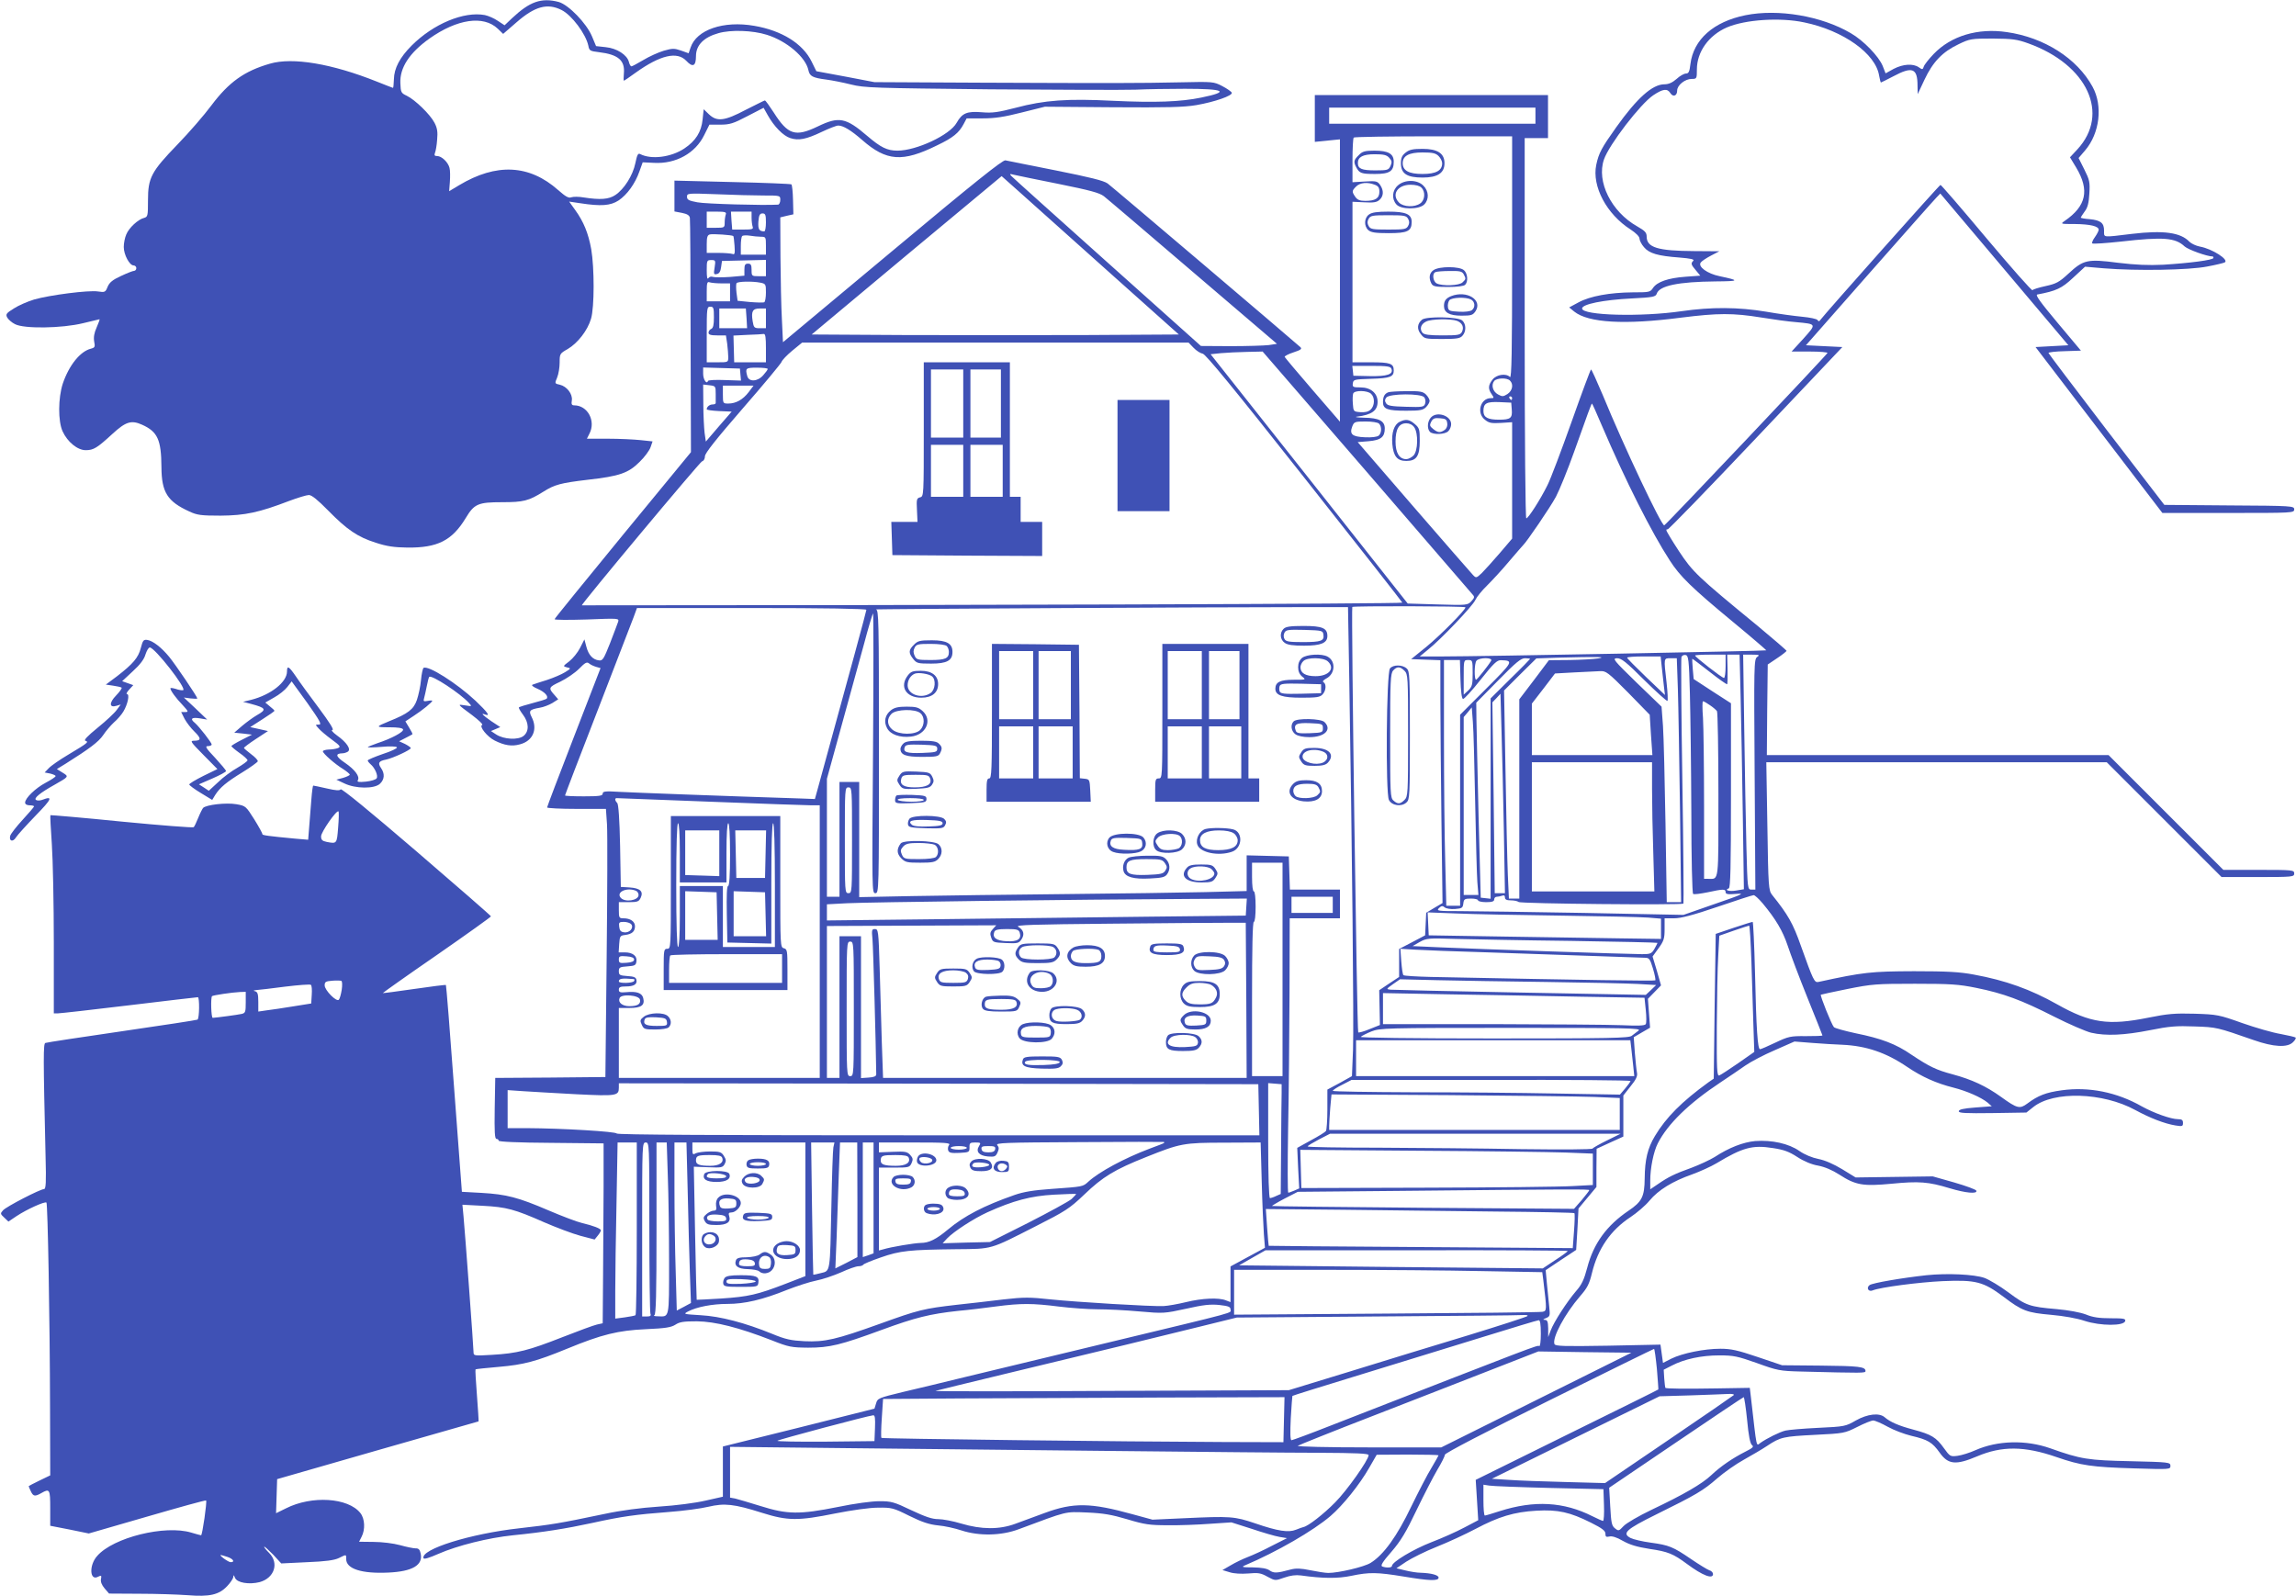 <?xml version="1.0" standalone="no"?>
<!DOCTYPE svg PUBLIC "-//W3C//DTD SVG 20010904//EN"
 "http://www.w3.org/TR/2001/REC-SVG-20010904/DTD/svg10.dtd">
<svg version="1.0" xmlns="http://www.w3.org/2000/svg"
 width="1280pt" height="890pt" viewBox="0 0 1280 890"
 preserveAspectRatio="xMidYMid meet">
<g transform="translate(0,890) scale(0.1,-0.1)"
fill="#3f51b5" stroke="none">
<path d="M2985 8888 c-40 -14 -81 -43 -131 -90 l-41 -39 -38 25 c-20 14 -53
28 -72 32 -117 22 -287 -49 -408 -170 -66 -66 -98 -127 -99 -188 -1 -27 -3
-48 -5 -48 -2 0 -42 16 -90 35 -250 100 -470 137 -596 100 -143 -41 -229 -103
-326 -232 -40 -54 -125 -152 -189 -218 -147 -152 -165 -186 -165 -312 0 -86
-1 -92 -22 -98 -33 -8 -84 -55 -99 -92 -8 -18 -14 -49 -14 -70 0 -43 32 -103
55 -103 8 0 15 -7 15 -15 0 -8 -6 -15 -12 -15 -7 0 -40 -13 -74 -29 -46 -21
-64 -36 -74 -60 -12 -30 -15 -32 -54 -26 -52 8 -269 -20 -356 -45 -36 -11 -87
-33 -113 -50 -42 -26 -46 -32 -37 -50 6 -11 25 -28 43 -37 49 -27 262 -24 380
5 49 12 90 22 92 22 2 0 -5 -20 -16 -45 -14 -31 -18 -55 -14 -79 6 -30 4 -34
-18 -40 -60 -15 -122 -92 -157 -195 -26 -80 -27 -209 -1 -266 27 -59 83 -105
129 -105 44 0 64 13 149 91 74 68 105 78 165 51 87 -39 107 -84 108 -237 1
-140 33 -191 156 -247 43 -20 64 -23 174 -23 137 1 215 18 382 82 48 18 98 33
110 33 16 0 50 -28 107 -86 106 -108 165 -148 266 -180 61 -20 102 -26 175
-27 169 -2 250 39 326 164 48 80 69 89 204 89 118 0 147 7 230 59 62 39 95 48
246 66 178 20 227 37 290 100 28 27 55 64 61 82 l11 32 -66 7 c-37 4 -120 8
-184 8 l-116 0 14 28 c37 71 -10 158 -85 158 -13 0 -17 6 -13 28 5 35 -28 78
-67 87 -29 6 -29 7 -15 40 8 19 14 57 14 84 0 48 1 50 45 75 56 33 111 104
130 169 19 64 19 283 1 388 -16 88 -42 153 -90 219 l-33 46 61 -9 c117 -18
169 -14 214 15 48 32 93 94 117 163 l18 50 63 -3 c122 -7 231 54 280 155 l29
58 60 0 c53 0 73 6 151 47 l91 47 23 -41 c35 -63 87 -116 126 -128 46 -15 88
-7 176 35 40 19 81 35 91 35 28 0 71 -26 134 -81 135 -118 224 -125 418 -29
88 42 121 69 147 118 l17 32 90 0 c68 0 120 8 218 33 l128 32 378 -3 c305 -2
395 0 467 12 103 18 203 53 197 69 -2 6 -26 23 -53 37 -48 25 -52 25 -234 21
-233 -5 -373 -5 -1110 -2 l-595 3 -162 31 -162 30 -26 53 c-49 101 -167 174
-320 200 -172 30 -322 -22 -355 -121 l-11 -32 -42 15 c-38 13 -48 13 -97 -1
-30 -9 -81 -32 -114 -52 -32 -19 -62 -35 -66 -35 -4 0 -11 11 -14 25 -10 39
-67 76 -129 82 l-54 6 -23 55 c-31 73 -130 175 -185 191 -49 13 -90 13 -130
-1z m146 -44 c56 -28 135 -133 149 -199 5 -28 10 -30 60 -36 107 -13 145 -46
138 -119 -2 -22 -2 -40 0 -40 2 0 32 20 66 45 137 98 231 120 282 66 36 -39
54 -30 54 26 0 61 43 105 125 128 69 20 191 16 270 -9 112 -35 217 -125 232
-198 7 -33 23 -42 102 -52 30 -4 91 -16 135 -27 75 -19 129 -20 776 -27 382
-3 747 -4 810 -2 63 3 187 5 275 5 224 0 254 -16 92 -49 -115 -24 -258 -29
-492 -18 -254 13 -382 4 -543 -39 -97 -25 -129 -30 -187 -25 -84 7 -111 -4
-142 -59 -38 -68 -224 -155 -330 -155 -57 0 -93 18 -168 82 -120 103 -158 110
-276 53 -125 -60 -166 -47 -245 77 -24 37 -46 68 -50 68 -3 0 -50 -24 -106
-52 -119 -63 -161 -68 -206 -25 l-29 28 -6 -57 c-7 -70 -39 -120 -102 -162
-74 -49 -184 -63 -246 -31 -12 6 -17 -3 -27 -51 -14 -68 -62 -144 -111 -177
-37 -25 -85 -28 -176 -14 -27 5 -59 5 -70 1 -15 -6 -32 4 -73 40 -161 143
-345 152 -553 27 l-55 -33 4 52 c2 29 2 64 -2 78 -8 32 -44 66 -69 66 -14 0
-17 4 -12 18 4 9 10 42 12 73 4 43 1 65 -15 95 -24 46 -107 127 -154 150 -32
15 -34 19 -36 70 -4 86 50 169 162 249 154 109 301 131 381 55 l30 -29 75 65
c102 89 172 108 251 68z"/>
<path d="M9730 8815 c-177 -36 -289 -135 -306 -272 -5 -43 -10 -53 -25 -53
-10 0 -34 -13 -52 -30 -24 -21 -45 -30 -68 -30 -67 0 -153 -77 -269 -240 -81
-114 -97 -143 -111 -209 -25 -119 57 -275 192 -361 29 -19 49 -39 49 -50 0
-10 11 -32 25 -48 29 -35 77 -49 199 -58 61 -5 84 -10 76 -18 -15 -15 -13 -21
15 -54 l24 -29 -83 -6 c-95 -7 -158 -28 -181 -63 -15 -23 -21 -24 -113 -24
-127 -1 -238 -21 -302 -56 l-52 -28 28 -23 c78 -63 282 -75 596 -34 206 26
290 26 445 1 67 -11 154 -23 195 -26 117 -11 116 -9 42 -92 l-66 -72 102 0
c56 0 100 -4 98 -8 -5 -12 -902 -960 -910 -961 -16 -2 -223 435 -343 727 -33
78 -62 142 -65 142 -3 0 -52 -132 -109 -293 -57 -160 -117 -319 -134 -352 -40
-81 -107 -185 -118 -185 -5 0 -9 430 -9 1060 l0 1060 65 0 65 0 0 120 0 120
-650 0 -650 0 0 -131 0 -130 70 7 70 7 0 -787 0 -787 -152 176 c-84 97 -154
181 -156 185 -2 4 20 16 48 25 43 14 50 20 39 30 -42 38 -1049 894 -1074 912
-22 16 -100 35 -290 73 -143 28 -269 54 -280 56 -15 3 -173 -123 -630 -505
l-610 -509 -6 127 c-4 69 -7 226 -8 348 l-1 221 37 9 36 8 -2 80 c-1 44 -5 83
-9 87 -4 3 -152 9 -329 13 l-323 8 0 -86 0 -86 42 -8 c30 -6 42 -14 44 -28 2
-11 4 -309 4 -663 l2 -643 -379 -461 c-208 -254 -380 -465 -381 -470 -2 -5 78
-5 178 -2 180 7 182 7 176 -13 -4 -11 -24 -65 -45 -119 -35 -88 -41 -99 -62
-96 -34 4 -58 30 -70 76 l-11 41 -24 -47 c-13 -26 -40 -59 -60 -75 -36 -27
-37 -28 -13 -34 23 -5 23 -6 -11 -27 -19 -12 -64 -31 -100 -43 -36 -11 -72
-23 -80 -26 -10 -3 0 -12 28 -24 39 -17 62 -42 49 -55 -3 -3 -38 -14 -77 -24
-39 -10 -74 -21 -77 -24 -3 -2 7 -20 22 -40 34 -45 36 -93 4 -119 -30 -24
-110 -20 -153 8 l-29 19 26 11 26 11 -50 33 c-49 34 -62 48 -34 37 31 -11 13
13 -54 77 -105 98 -264 199 -290 183 -4 -3 -11 -34 -14 -68 -3 -35 -14 -84
-23 -111 -18 -52 -49 -76 -154 -118 -78 -32 -78 -34 2 -34 46 0 73 -4 75 -12
5 -14 -67 -52 -144 -77 -29 -10 -53 -20 -53 -22 0 -2 35 -2 79 2 44 4 81 3 84
-3 3 -5 -32 -22 -79 -37 -46 -16 -84 -32 -84 -36 0 -4 7 -13 16 -21 24 -20 43
-64 34 -78 -4 -8 -32 -16 -60 -19 -41 -4 -51 -2 -45 8 12 20 -15 58 -72 97
-52 35 -56 52 -13 53 8 0 21 4 29 9 20 13 -6 52 -61 91 -23 17 -34 30 -25 30
11 0 -15 41 -76 123 -51 68 -108 146 -127 175 -39 57 -50 64 -50 28 0 -59 -90
-130 -200 -158 l-45 -11 46 -12 c82 -22 87 -31 32 -62 -21 -12 -58 -39 -83
-60 l-44 -38 49 -5 50 -6 -57 -29 c-32 -16 -58 -32 -58 -35 0 -3 20 -20 45
-38 25 -17 45 -36 45 -41 0 -5 -26 -24 -57 -42 -32 -18 -81 -54 -108 -81 l-51
-47 -27 18 -28 18 76 33 c41 18 75 36 75 41 0 5 -28 38 -61 74 -51 54 -58 65
-40 65 11 0 21 4 21 9 0 11 -70 100 -93 120 -29 23 -20 33 26 26 l42 -7 -65
62 -65 61 37 -5 c21 -2 38 -3 38 0 0 9 -121 188 -157 232 -43 52 -90 89 -122
94 -21 3 -25 -3 -36 -45 -14 -54 -43 -88 -132 -157 l-63 -47 41 -6 c22 -3 43
-8 47 -11 3 -4 -11 -23 -31 -44 -40 -41 -38 -70 3 -57 l23 7 -22 -30 c-12 -17
-59 -61 -106 -99 -59 -48 -79 -70 -69 -73 20 -7 16 -11 -96 -78 -47 -28 -95
-61 -108 -75 l-23 -24 31 -6 c16 -4 30 -10 30 -14 0 -5 -25 -21 -55 -37 -57
-30 -115 -86 -115 -111 0 -9 10 -15 25 -15 14 0 25 -3 25 -6 0 -3 -29 -37 -64
-75 -35 -38 -66 -78 -69 -89 -8 -30 15 -37 32 -9 8 13 58 68 110 122 90 92 98
111 38 88 -13 -5 -29 -6 -36 -1 -15 9 23 40 104 85 79 45 80 45 44 67 l-32 20
49 30 c132 83 184 122 209 159 15 23 42 54 60 71 19 16 43 44 53 61 24 40 36
97 20 97 -6 0 -1 11 12 25 l23 25 -31 11 -31 11 59 55 c41 37 64 68 71 94 7
21 17 39 24 39 28 0 208 -231 186 -238 -6 -2 -25 1 -41 7 -17 5 -30 7 -30 3 0
-12 31 -55 69 -94 32 -35 33 -38 13 -38 l-22 0 19 -38 c11 -20 35 -52 55 -71
39 -38 38 -51 -2 -51 -24 0 -20 -6 52 -79 l78 -79 -78 -38 c-44 -22 -79 -43
-79 -48 0 -4 29 -26 64 -47 l64 -39 17 28 c26 41 63 72 153 127 44 27 82 55
84 60 2 6 -15 24 -37 40 -22 17 -40 32 -40 35 0 3 30 26 67 50 l67 44 -49 11
-50 11 67 43 c38 24 68 45 68 48 0 3 -12 14 -26 25 l-25 21 49 28 c28 15 61
42 74 59 l24 31 87 -120 c72 -102 82 -121 65 -121 -21 0 -21 0 -2 -21 10 -12
43 -40 73 -62 48 -35 52 -41 35 -48 -10 -4 -34 -8 -51 -8 -18 -1 -33 -5 -33
-10 0 -12 67 -71 113 -99 20 -13 37 -27 37 -31 0 -4 -17 -12 -37 -18 l-38 -10
45 -21 c62 -30 167 -31 198 -2 26 24 28 57 6 88 -19 28 -13 39 29 47 40 9 137
54 137 64 0 4 -15 14 -32 23 l-33 15 35 18 c19 10 37 19 39 21 2 2 -6 18 -18
37 l-21 35 47 31 c48 31 103 76 103 84 0 2 -12 2 -26 -1 -22 -4 -25 -2 -20 14
3 11 10 41 15 67 5 26 11 50 14 53 13 13 173 -92 221 -145 18 -20 18 -20 -20
-14 -46 7 -47 9 39 -55 37 -28 62 -52 55 -54 -19 -7 28 -66 70 -87 54 -27 95
-34 141 -21 72 19 100 84 65 152 -18 35 -12 42 45 52 20 3 51 15 70 26 l33 21
-19 22 c-37 41 -36 45 30 76 35 17 82 49 105 72 34 35 44 40 56 30 8 -7 26
-15 39 -19 l25 -7 -149 -385 c-82 -211 -149 -388 -149 -392 0 -4 74 -8 164 -8
l164 0 6 -87 c3 -49 2 -385 -2 -748 l-7 -660 -307 -3 -307 -2 -3 -170 c-2
-131 0 -170 10 -170 6 0 12 -4 12 -10 0 -6 109 -11 293 -12 l292 -3 0 -245
c-1 -135 -2 -361 -3 -502 l-2 -256 -32 -7 c-18 -4 -105 -36 -194 -71 -186 -73
-250 -90 -392 -98 -98 -6 -102 -5 -102 14 0 27 -48 675 -56 759 l-6 64 114 -6
c131 -7 177 -19 342 -92 67 -29 157 -63 201 -75 l80 -21 17 21 c10 12 18 26
18 30 0 10 -42 26 -105 41 -27 6 -111 38 -186 70 -170 73 -235 90 -374 98
l-110 6 -43 574 c-23 316 -44 576 -46 579 -2 2 -82 -8 -177 -22 -96 -14 -174
-24 -175 -23 -1 1 134 97 301 212 167 116 303 213 302 216 -1 4 -188 167 -416
363 -254 218 -417 352 -422 345 -5 -8 -26 -7 -77 5 -39 9 -73 16 -76 16 -2 0
-7 -34 -10 -75 -3 -41 -9 -109 -12 -151 l-6 -76 -71 6 c-149 14 -186 19 -184
25 1 3 -19 40 -45 82 -47 74 -48 76 -100 85 -57 10 -170 -3 -186 -21 -4 -5
-17 -30 -27 -55 -10 -25 -21 -48 -25 -52 -3 -4 -183 10 -400 31 -217 22 -397
37 -399 36 -2 -2 2 -75 8 -162 6 -87 11 -335 11 -550 l0 -393 23 0 c12 0 191
20 397 45 206 25 378 45 383 45 10 0 9 -118 -2 -125 -6 -3 -196 -32 -423 -65
-227 -33 -418 -62 -425 -65 -12 -4 -12 -74 1 -632 4 -148 2 -183 -9 -183 -21
0 -209 -97 -228 -118 -16 -18 -16 -20 7 -41 l23 -22 46 31 c56 37 157 83 166
75 7 -8 19 -646 20 -1151 l1 -370 -60 -29 c-33 -16 -60 -30 -60 -31 0 -2 5
-15 12 -29 13 -28 23 -30 58 -10 47 27 50 22 50 -84 l0 -98 108 -21 107 -22
325 94 c179 52 327 93 329 90 6 -6 -21 -194 -28 -194 -3 0 -28 7 -55 15 -146
44 -434 -27 -524 -130 -47 -52 -42 -142 5 -116 18 9 20 7 16 -13 -3 -15 4 -33
20 -52 l25 -29 169 -1 c92 0 213 -4 268 -8 124 -10 176 2 222 51 18 19 33 42
34 51 0 13 3 11 9 -5 11 -28 79 -39 138 -24 82 23 109 106 52 163 -17 17 -29
32 -27 34 2 3 24 -18 50 -44 l45 -49 144 7 c104 4 152 11 177 23 43 21 41 22
41 -6 0 -54 86 -82 234 -75 136 6 196 42 181 107 -4 21 -12 29 -28 28 -12 0
-51 8 -87 18 -36 10 -101 18 -147 18 l-81 1 14 28 c21 40 18 101 -7 132 -68
86 -271 99 -415 26 l-55 -27 3 95 3 95 560 161 c308 88 561 160 563 161 1 1
-3 66 -9 144 -6 78 -10 143 -8 146 2 2 61 8 130 14 139 12 207 30 380 101 194
80 285 102 439 109 111 5 141 10 165 25 24 16 47 19 120 19 102 -1 235 -35
415 -105 98 -39 112 -41 205 -42 121 0 181 15 410 99 188 69 269 89 425 106
58 5 154 17 214 25 138 18 201 18 351 -1 65 -8 162 -15 215 -15 52 0 157 -5
232 -12 135 -12 140 -11 260 15 97 22 136 26 186 21 51 -6 62 -10 62 -25 0
-22 64 -5 -680 -184 -333 -80 -695 -168 -805 -194 -110 -27 -263 -64 -341 -82
-136 -33 -142 -35 -150 -64 l-9 -29 -422 -106 -423 -105 0 -140 0 -140 -98
-22 c-56 -13 -164 -27 -257 -33 -103 -7 -212 -21 -305 -41 -258 -54 -292 -59
-475 -80 -272 -30 -551 -117 -534 -167 3 -7 32 2 82 24 107 47 280 90 417 104
170 17 295 37 443 69 163 36 242 47 427 61 80 6 178 19 219 29 90 21 142 16
300 -34 143 -45 201 -45 409 -3 91 18 190 32 237 32 76 1 85 -1 175 -46 71
-35 111 -48 160 -53 36 -3 94 -16 130 -28 98 -32 222 -30 320 7 274 102 254
98 380 93 92 -4 137 -12 225 -38 96 -29 125 -33 225 -33 63 -1 169 3 235 8
l120 8 113 -36 c62 -21 131 -41 155 -45 l42 -7 -83 -42 c-45 -24 -106 -52
-135 -63 -29 -11 -72 -32 -97 -47 l-45 -26 40 -12 c24 -8 65 -10 104 -7 55 5
70 3 107 -18 43 -23 43 -23 94 -5 34 12 64 16 93 12 121 -17 205 -18 281 -2
100 21 144 20 291 -4 144 -24 195 -26 195 -6 0 14 -40 25 -99 27 -20 0 -58 6
-86 13 l-50 12 55 37 c31 20 107 58 170 83 63 25 160 70 215 99 130 69 216 95
340 102 121 7 187 -8 305 -67 62 -31 80 -45 80 -61 0 -17 4 -20 22 -16 14 4
41 -4 75 -24 39 -22 79 -34 149 -45 103 -15 132 -27 209 -84 86 -64 145 -87
145 -56 0 8 -9 18 -21 21 -11 4 -57 32 -101 62 -101 69 -123 78 -226 92 -45 6
-96 18 -112 26 -49 26 -25 48 143 131 223 110 262 133 340 201 39 34 106 81
150 105 43 24 101 58 128 76 75 50 91 53 268 62 161 8 165 9 235 44 39 20 79
36 89 36 10 0 47 -16 81 -35 34 -19 93 -41 130 -50 94 -22 118 -36 160 -95 47
-66 90 -70 208 -20 139 59 264 58 443 -4 136 -47 197 -56 433 -63 198 -6 202
-6 202 14 0 20 -7 21 -222 26 -237 5 -277 11 -448 72 -136 48 -294 44 -418
-11 -31 -14 -76 -28 -99 -31 -40 -5 -42 -4 -76 43 -43 60 -69 76 -170 103 -83
22 -130 43 -160 69 -30 26 -95 19 -161 -18 -57 -33 -63 -34 -210 -41 -83 -4
-164 -11 -181 -15 -32 -7 -106 -44 -141 -69 -24 -17 -19 -41 -52 248 l-7 59
-180 -3 c-180 -3 -286 -2 -291 3 -1 2 -4 25 -6 52 l-3 49 45 23 c71 37 166 57
265 57 81 0 102 -5 210 -43 113 -41 127 -44 245 -47 351 -9 360 -9 360 3 0 24
-38 28 -250 30 l-215 2 -136 46 c-112 38 -149 46 -208 46 -90 0 -212 -25 -273
-55 l-47 -24 -7 51 -7 51 -293 -6 c-244 -4 -293 -3 -298 9 -14 35 59 170 142
266 41 47 52 68 67 130 33 136 104 239 215 312 36 24 84 65 106 92 50 60 129
108 237 146 44 16 106 44 136 62 146 88 201 103 314 85 61 -9 91 -20 137 -50
37 -24 80 -42 116 -48 37 -7 79 -25 118 -50 91 -59 132 -66 291 -51 153 15
206 11 324 -25 90 -27 155 -33 149 -14 -2 7 -58 27 -123 46 l-120 34 -215 -3
-215 -3 -75 46 c-48 29 -96 50 -132 57 -35 7 -77 24 -107 45 -59 41 -153 62
-246 55 -66 -6 -145 -36 -226 -89 -26 -16 -84 -43 -129 -60 -95 -34 -129 -51
-187 -91 l-43 -29 0 49 c0 69 18 160 42 207 55 108 173 223 348 339 47 31 110
74 140 95 30 21 104 60 165 86 l109 48 101 -8 c55 -4 129 -9 165 -10 133 -6
244 -43 363 -124 83 -56 162 -91 257 -115 75 -19 154 -54 190 -83 l24 -21 -92
-7 c-67 -5 -92 -11 -92 -21 0 -10 36 -12 189 -10 l188 3 39 31 c113 90 387 82
568 -17 83 -45 163 -76 224 -86 38 -6 42 -5 42 14 0 16 -6 21 -28 21 -39 0
-134 34 -201 71 -140 80 -297 111 -447 90 -88 -12 -132 -29 -192 -74 -42 -31
-56 -28 -146 37 -85 61 -163 97 -270 126 -91 24 -130 43 -229 109 -88 61 -169
91 -312 120 -60 13 -115 28 -121 34 -13 14 -78 176 -73 181 2 1 69 16 149 32
135 27 160 29 375 29 199 0 245 -3 343 -23 152 -31 250 -67 433 -160 85 -43
178 -83 207 -90 83 -19 185 -14 327 14 109 22 149 25 250 21 123 -4 125 -5
329 -76 111 -39 188 -43 219 -12 12 11 18 23 15 26 -3 3 -41 12 -84 20 -43 7
-140 35 -214 61 -129 46 -140 48 -265 52 -110 3 -149 0 -258 -22 -223 -45
-323 -30 -508 74 -149 84 -289 134 -464 166 -79 15 -149 19 -335 19 -238 -1
-281 -5 -533 -60 -22 -4 -28 8 -97 201 -44 125 -71 173 -161 285 -19 25 -21
42 -26 382 l-6 357 949 0 949 0 320 -320 320 -320 202 0 c196 0 203 1 203 20
0 19 -7 20 -198 20 l-197 0 -320 320 -320 320 -953 0 -952 0 2 252 3 253 52
35 c29 19 52 38 53 41 0 3 -73 66 -162 140 -339 278 -361 300 -438 416 -38 58
-70 111 -70 116 0 6 3 8 6 5 3 -4 224 224 490 505 l485 512 -102 5 -101 5 352
400 c194 220 362 410 375 423 l22 23 357 -423 357 -423 -92 -5 -91 -5 353
-462 354 -463 367 0 c361 0 368 0 368 20 0 19 -8 20 -362 22 l-362 3 -323 420
c-177 231 -322 423 -323 427 0 4 41 9 91 10 l90 3 -130 155 c-97 116 -126 156
-113 158 106 20 136 34 200 94 l66 61 105 -9 c185 -15 475 -10 576 10 49 9 93
20 98 23 25 15 -71 76 -138 88 -22 4 -49 17 -59 27 -49 52 -145 65 -321 44
-167 -20 -155 -22 -155 18 0 43 -19 58 -80 64 -28 2 -50 6 -50 9 0 2 10 17 22
34 17 22 23 48 26 100 4 64 1 76 -28 134 l-32 64 36 42 c82 96 100 249 42 355
-86 158 -269 275 -478 305 -162 24 -311 -21 -408 -122 -27 -28 -52 -60 -55
-70 -6 -18 -8 -18 -28 -4 -32 22 -88 18 -140 -9 l-45 -25 -16 41 c-22 54 -107
142 -178 183 -163 96 -405 137 -588 100z m329 -40 c217 -45 398 -174 417 -297
4 -21 8 -38 10 -38 2 0 33 16 70 35 105 56 134 45 134 -52 l1 -48 38 81 c47
100 101 155 189 197 64 31 72 32 192 32 110 -1 134 -4 198 -27 330 -119 456
-393 273 -591 l-41 -44 35 -58 c75 -126 56 -214 -65 -297 -24 -17 -23 -17 57
-17 85 -1 133 -12 133 -32 0 -6 -9 -24 -21 -41 -12 -16 -18 -32 -15 -35 4 -4
75 1 159 10 237 27 304 22 356 -27 20 -18 125 -56 157 -56 2 0 4 -4 4 -8 0
-12 -135 -29 -280 -38 -84 -4 -153 -1 -253 11 -170 22 -192 17 -276 -61 -52
-48 -68 -56 -127 -69 -37 -8 -70 -18 -73 -23 -3 -5 -118 125 -256 289 -137
164 -253 298 -257 298 -5 1 -635 -707 -675 -759 -2 -2 -7 0 -11 6 -4 6 -42 14
-85 18 -42 4 -132 16 -200 28 -155 26 -306 27 -472 3 -226 -33 -555 -24 -555
15 0 24 117 48 277 56 117 6 133 9 139 26 14 45 120 67 329 69 133 1 136 5 22
29 -69 14 -124 54 -105 77 6 8 32 25 57 38 l46 24 -140 1 c-203 1 -265 20
-265 81 0 22 -9 32 -53 57 -144 81 -228 250 -185 373 28 82 204 311 275 358
54 36 78 39 95 12 15 -24 38 -16 38 14 0 30 44 65 81 65 28 0 29 1 29 53 0 98
66 190 167 234 102 44 297 57 432 28z m-1499 -520 l0 -45 -575 0 -575 0 0 45
0 45 575 0 575 0 0 -45z m-130 -792 c0 -527 -3 -674 -12 -665 -22 22 -75 14
-97 -14 -25 -32 -26 -52 -5 -82 14 -21 14 -22 -5 -22 -58 0 -81 -83 -33 -120
23 -19 37 -21 90 -18 l62 4 0 -324 0 -325 -69 -81 c-38 -44 -83 -94 -100 -111
-31 -29 -32 -29 -50 -10 -11 11 -159 182 -331 380 l-311 360 61 5 c68 6 90 23
90 71 0 42 -32 59 -115 60 -38 1 -56 4 -40 6 83 10 115 34 115 83 0 48 -39 80
-95 80 -42 0 -46 2 -43 23 3 21 8 22 102 25 105 3 126 11 126 46 0 39 -18 46
-127 46 l-103 0 0 448 0 447 66 -3 c52 -3 70 0 85 14 23 21 24 52 3 83 -15 21
-22 23 -85 19 l-69 -4 0 122 c0 66 3 124 7 127 3 4 204 7 445 7 l438 0 0 -677z
m-2526 411 c173 -35 225 -49 250 -68 17 -13 241 -204 498 -424 l467 -399 -46
-7 c-25 -3 -121 -6 -212 -6 l-166 1 -520 465 c-286 256 -527 472 -535 481 -14
14 -12 15 15 8 17 -4 129 -27 249 -51z m265 -479 l403 -360 -511 -3 c-281 -1
-742 -1 -1024 0 l-512 3 529 442 530 441 91 -81 c50 -45 273 -244 494 -442z
m1495 475 c20 -7 26 -17 26 -39 0 -37 -23 -51 -79 -51 -30 0 -44 6 -55 22 -20
29 -20 34 4 58 22 22 64 26 104 10z m-3407 -60 c93 0 93 0 93 -25 0 -14 -6
-25 -12 -26 -80 -5 -407 4 -450 13 -48 9 -58 14 -58 31 0 20 4 20 167 14 91
-4 208 -7 260 -7z m-211 -106 c-3 -9 -6 -29 -6 -45 0 -28 -1 -29 -50 -29 l-50
0 0 45 0 45 56 0 c47 0 55 -3 50 -16z m144 -18 c0 -19 3 -41 6 -50 5 -14 -3
-16 -54 -16 l-60 0 -4 50 -3 50 58 0 57 0 0 -34z m80 -26 c0 -27 -4 -50 -9
-50 -29 0 -36 12 -33 55 3 36 8 45 23 45 16 0 19 -8 19 -50z m-182 -76 c2 -1
5 -26 7 -54 3 -43 1 -51 -11 -46 -9 3 -45 6 -80 6 l-64 0 0 49 c0 39 4 51 18
54 16 4 123 -3 130 -9z m155 -4 c26 0 27 -2 27 -50 l0 -50 -70 0 -70 0 0 48
c0 27 3 52 8 56 4 4 23 5 42 2 19 -3 47 -6 63 -6z m-259 -171 c-6 -37 -5 -41
12 -37 13 2 21 14 24 38 l5 35 123 3 122 3 0 -46 0 -45 -40 0 c-39 0 -40 1
-40 35 0 28 -4 35 -20 35 -16 0 -20 -7 -20 -34 l0 -33 -79 -7 c-43 -3 -86 -3
-96 0 -10 4 -21 1 -26 -7 -6 -9 -9 6 -9 44 0 54 1 57 25 57 24 0 25 -2 19 -41z
m37 -89 l49 0 0 -50 0 -50 -65 0 -65 0 0 56 c0 47 3 55 16 50 9 -3 38 -6 65
-6z m218 4 c30 -6 31 -9 31 -55 0 -26 -4 -50 -9 -54 -5 -3 -41 -2 -79 1 l-70
7 -6 44 c-3 25 -3 49 0 54 6 10 87 12 133 3z m-259 -193 c0 -43 -4 -60 -15
-65 -8 -3 -15 -12 -15 -21 0 -11 12 -15 49 -15 l48 0 7 -46 c3 -26 6 -60 6
-75 0 -29 -1 -29 -60 -29 l-60 0 0 155 c0 148 1 155 20 155 18 0 20 -7 20 -59z
m182 -6 l3 -55 -77 0 -78 0 0 55 0 55 74 0 74 0 4 -55z m108 0 l0 -55 -34 0
c-31 0 -34 3 -40 39 -9 56 0 71 40 71 l34 0 0 -55z m0 -165 l0 -80 -89 0 -88
0 -2 75 -2 74 78 4 c43 1 84 4 91 5 9 1 12 -20 12 -78z m2384 1 c16 -17 39
-31 51 -33 16 -2 173 -193 566 -691 299 -378 545 -692 547 -697 2 -7 -2563
-15 -4574 -15 -10 0 659 801 670 803 9 2 16 14 16 28 0 17 61 94 211 267 116
133 213 250 216 259 3 10 30 38 60 63 l55 45 1077 0 1077 0 28 -29z m962 -688
c317 -368 584 -676 592 -686 14 -15 13 -19 -6 -40 -20 -21 -25 -22 -187 -17
l-167 5 -549 695 -550 695 58 6 c32 3 97 6 145 7 l87 2 577 -667z m141 571
c12 -31 -23 -43 -121 -41 l-91 2 -3 28 -3 27 106 0 c89 0 107 -3 112 -16z
m-3629 -33 l3 -33 -90 3 c-51 2 -92 0 -94 -5 -7 -22 -27 8 -27 40 l0 35 103
-3 102 -3 3 -34z m152 32 c0 -5 -12 -20 -25 -35 -31 -36 -80 -39 -89 -5 -12
44 -9 47 54 47 33 0 60 -3 60 -7z m4138 -65 c21 -21 14 -56 -14 -75 -24 -15
-29 -15 -53 -2 -29 16 -39 52 -21 75 15 17 71 19 88 2z m-4428 -74 c0 -24 0
-47 0 -51 0 -5 -8 -8 -17 -8 -17 0 -33 -13 -33 -27 0 -4 31 -8 69 -10 l70 -3
-72 -83 -72 -84 -7 49 c-3 26 -7 98 -7 158 l-1 111 35 -4 c34 -4 35 -5 35 -48z
m184 10 c-32 -42 -71 -64 -114 -64 -29 0 -30 1 -30 50 l0 50 86 0 85 0 -27
-36z m3470 -10 c22 -21 20 -67 -3 -88 -13 -12 -32 -16 -58 -14 -37 3 -38 4
-41 47 -2 24 -1 50 2 57 7 19 80 18 100 -2z m786 -24 c0 -5 -2 -10 -4 -10 -3
0 -8 5 -11 10 -3 6 -1 10 4 10 6 0 11 -4 11 -10z m-2 -64 c4 -47 -7 -56 -71
-56 -63 0 -87 13 -87 48 0 44 17 53 90 50 l65 -3 3 -39z m501 -86 c134 -313
279 -600 380 -755 57 -89 123 -153 354 -344 103 -85 185 -156 184 -157 -4 -4
-1596 -34 -1802 -34 l-130 0 45 37 c72 57 251 245 265 278 8 17 37 53 65 80
28 28 84 88 123 135 40 47 75 87 78 90 19 17 152 212 183 270 20 38 66 151
102 252 75 211 96 268 99 268 2 0 26 -54 54 -120z m-1241 8 c16 -16 15 -53 -2
-67 -9 -7 -39 -11 -77 -9 -71 3 -87 17 -70 61 10 25 14 27 74 27 36 0 68 -5
75 -12z m-166 -1423 c16 -948 26 -1931 21 -2068 l-6 -147 -68 -38 -69 -37 0
-110 c0 -60 -4 -115 -8 -121 -4 -6 -41 -29 -84 -52 l-76 -42 5 -113 6 -113
-27 -12 c-15 -6 -30 -12 -34 -12 -4 0 -4 156 -1 347 4 192 7 536 8 766 l1 417
140 0 140 0 0 80 0 80 -140 0 -139 0 -3 93 -3 92 -117 3 -118 3 0 -99 0 -100
-232 -6 c-128 -3 -480 -8 -783 -11 -302 -3 -684 -8 -847 -11 l-298 -6 0 321 0
321 -55 0 -55 0 0 -320 0 -320 -35 0 -35 0 0 329 0 329 81 294 c44 161 101
367 126 458 24 91 47 167 50 170 3 3 3 -347 0 -777 -6 -775 -6 -783 13 -783
20 0 20 10 20 790 0 745 -1 790 -17 792 -19 3 1941 13 2382 13 l250 0 7 -400z
m648 399 c0 -15 -143 -159 -219 -221 l-84 -68 81 -3 82 -3 0 -222 c0 -122 3
-427 6 -677 l6 -455 -46 -27 -45 -27 -3 -63 -3 -63 -72 -38 -73 -38 0 -78 0
-78 -56 -37 -55 -37 2 -97 2 -97 -58 -23 c-31 -13 -60 -21 -63 -18 -7 8 -40
2365 -33 2372 7 6 631 5 631 -2z m-3340 -14 c0 -8 -87 -327 -269 -990 l-18
-65 -79 3 c-438 14 -937 33 -1011 37 -79 5 -93 3 -93 -10 0 -12 -18 -15 -105
-15 -58 0 -105 2 -105 5 0 3 81 215 181 472 99 258 190 492 201 521 l19 52
640 0 c407 0 639 -4 639 -10z m4591 -465 c3 -116 7 -413 8 -662 0 -260 5 -454
10 -457 5 -4 41 1 81 9 88 19 100 19 100 1 0 -11 12 -14 58 -10 52 4 41 -1
-118 -56 l-175 -61 -555 11 c-305 5 -616 10 -690 10 -125 0 -133 1 -118 17 14
13 20 14 32 4 8 -7 34 -11 58 -9 39 3 43 6 46 31 3 24 7 27 43 27 21 0 39 -4
39 -10 0 -5 20 -10 45 -10 33 0 45 4 45 15 0 8 6 15 14 15 8 0 21 3 30 6 11 4
16 1 16 -10 0 -11 9 -16 33 -16 18 0 37 -4 43 -9 9 -10 910 -18 919 -9 2 2 0
309 -6 682 -6 373 -8 685 -5 693 3 8 14 13 23 11 16 -3 19 -24 24 -213z m199
150 c0 -36 -4 -65 -9 -65 -11 0 -161 117 -161 125 0 3 38 5 85 5 l85 0 0 -65z
m84 -177 c3 -134 9 -428 12 -654 l6 -412 -42 -7 c-39 -7 -70 2 -42 12 9 4 12
116 12 518 l0 514 -104 67 -104 68 -5 56 c-2 30 -4 56 -3 57 1 1 44 -31 96
-72 52 -41 96 -72 99 -70 2 3 3 41 2 85 l-2 80 34 0 35 0 6 -242z m92 229
c-18 -13 -18 -44 -14 -655 l4 -642 -22 0 c-21 0 -22 2 -28 238 -3 130 -9 425
-12 655 l-6 417 48 0 c42 0 46 -2 30 -13z m-886 -8 c-25 -4 -97 -8 -160 -9
l-115 -1 -82 -109 -83 -109 0 -555 0 -556 -29 0 -29 0 -6 133 c-3 72 -9 333
-13 580 l-8 447 90 90 90 89 115 4 c233 6 280 5 230 -4z m354 -46 c4 -32 9
-80 12 -108 l6 -50 -105 100 c-57 55 -105 103 -106 108 0 4 41 7 93 7 l94 0 6
-57z m-951 33 c-15 -26 -78 -105 -84 -106 -11 0 -10 92 2 106 16 19 93 19 82
0z m217 10 c0 -1 -49 -52 -110 -111 l-110 -109 0 -559 0 -558 -27 3 -28 3 -12
450 c-6 248 -11 492 -12 543 l-1 94 122 124 c99 101 127 124 150 124 15 0 28
-2 28 -4z m637 -118 c68 -67 126 -119 129 -116 3 3 1 49 -5 102 -16 140 -17
136 23 136 l34 0 6 -172 c3 -95 8 -401 12 -680 l6 -508 -40 0 -40 0 -7 438
c-4 240 -10 485 -14 544 l-8 108 -139 134 c-129 126 -137 135 -109 136 24 0
50 -20 152 -122z m-1025 5 c2 -66 7 -108 14 -110 6 -2 50 46 98 107 73 92 92
110 114 109 72 -2 68 -8 -83 -159 l-145 -145 0 -532 0 -533 -38 0 -39 0 -6
248 c-4 136 -7 444 -7 685 l0 437 45 0 44 0 3 -107z m68 34 c0 -65 -3 -76 -25
-97 l-25 -23 0 96 c0 97 0 97 25 97 24 0 25 -2 25 -73z m867 -109 l120 -123 7
-112 8 -113 -336 0 -336 0 0 144 0 143 65 84 64 84 108 6 c59 3 124 6 143 7
33 2 44 -6 157 -120z m-693 -775 l6 -343 -28 0 -29 0 -6 532 -7 532 23 24 22
24 6 -214 c4 -117 9 -367 13 -555z m1149 705 c18 -12 35 -27 39 -33 4 -5 8
-215 8 -466 0 -498 4 -469 -56 -469 l-24 0 0 403 c0 222 -3 445 -6 495 -4 51
-4 92 0 92 5 0 22 -10 39 -22z m-1309 -543 c4 -203 9 -403 12 -442 l6 -73 -41
0 -41 0 0 496 0 496 23 27 22 27 6 -80 c4 -44 9 -247 13 -451z m986 77 c0 -82
3 -244 7 -360 l6 -212 -341 0 -342 0 0 360 0 360 335 0 335 0 0 -148z m-4460
-287 c0 -288 0 -295 -20 -295 -20 0 -20 7 -20 295 0 288 0 295 20 295 20 0 20
-7 20 -295z m-790 215 c283 -11 536 -20 563 -20 l47 0 0 -760 0 -760 -560 0
-560 0 0 195 0 195 59 0 c66 0 87 15 77 55 -7 29 -37 39 -96 33 -33 -3 -40 0
-40 14 0 14 8 18 38 18 46 0 65 12 60 36 -2 15 -14 20 -51 22 -42 3 -47 6 -47
27 0 21 5 24 48 27 41 3 47 6 50 27 5 31 -21 51 -65 51 l-34 0 3 47 c3 43 5
47 33 50 39 5 55 20 55 49 0 26 -26 44 -64 44 -24 0 -26 3 -26 45 l0 45 55 0
c49 0 57 3 67 25 16 35 -3 53 -62 57 l-49 3 -4 228 c-3 149 -9 233 -16 240
-13 13 -15 27 -3 27 4 0 239 -9 522 -20z m-2075 -145 c-7 -90 -7 -90 -64 -79
-25 5 -31 12 -31 31 0 24 87 149 97 139 3 -3 2 -44 -2 -91z m5265 -790 l0
-595 -85 0 -85 0 0 430 c0 280 3 430 10 430 6 0 10 35 10 85 0 50 -4 85 -10
85 -6 0 -10 33 -10 80 l0 80 85 0 85 0 0 -595z m-3606 439 c9 -3 16 -14 16
-24 0 -31 -77 -43 -100 -15 -26 31 33 59 84 39z m6283 -71 c73 -88 111 -152
139 -235 15 -46 64 -176 110 -290 46 -114 84 -209 84 -211 0 -3 -42 -4 -92 -4
-87 1 -98 -2 -170 -36 -42 -20 -81 -37 -86 -37 -13 0 -21 109 -28 428 -4 155
-10 282 -13 282 -4 0 -52 -15 -106 -33 l-100 -34 -6 -403 -5 -404 -29 -20
c-149 -108 -236 -195 -299 -300 -41 -68 -56 -132 -57 -236 -1 -102 -15 -130
-91 -181 -121 -82 -194 -182 -229 -316 -18 -68 -31 -96 -63 -132 -51 -60 -123
-171 -141 -219 l-14 -37 0 48 c-1 38 -4 47 -18 48 -13 0 -12 3 6 10 22 9 23
13 18 62 -3 28 -9 86 -13 129 l-7 76 85 57 85 56 7 116 6 115 50 60 50 60 0
106 1 107 74 34 75 34 0 115 0 114 40 51 c31 38 40 57 36 76 -3 14 -8 65 -12
112 l-6 86 46 27 45 26 -6 81 -6 80 36 37 37 38 -23 81 -24 80 34 47 c29 40
33 54 33 106 l0 60 53 0 c38 0 104 17 242 64 105 36 195 65 201 65 6 1 29 -20
51 -46z m-2397 -8 l0 -45 -115 0 -115 0 0 45 0 45 115 0 115 0 0 -45z m-482
-12 l-3 -48 -545 -6 c-300 -4 -825 -10 -1167 -14 l-623 -7 0 45 0 45 113 6
c111 6 1289 21 1905 24 l323 2 -3 -47z m1747 -48 c231 -3 453 -8 493 -11 l72
-6 0 -56 0 -57 -217 3 c-120 2 -411 6 -648 10 l-430 7 -3 64 -3 64 158 -6 c87
-4 347 -9 578 -12z m-5176 -48 c16 -20 -9 -50 -40 -45 -18 2 -25 10 -27 31 -3
24 0 27 26 27 16 0 35 -6 41 -13z m3429 -424 l2 -433 -1014 0 -1013 0 -7 198
c-3 108 -9 295 -12 415 -6 207 -8 217 -26 217 -18 0 -19 -5 -14 -57 4 -43 19
-579 21 -753 0 -11 -13 -16 -42 -18 l-43 -3 0 395 0 396 -60 0 -60 0 0 -395 0
-395 -35 0 -35 0 0 423 0 424 472 2 472 2 -19 -21 c-15 -16 -17 -26 -9 -48 9
-26 13 -27 81 -30 67 -3 73 -1 88 21 18 28 12 52 -19 70 -17 10 85 13 514 17
294 3 585 5 645 5 l110 0 3 -432z m2816 215 c3 -112 8 -270 11 -353 l5 -150
-90 -63 c-49 -34 -97 -65 -105 -68 -13 -5 -15 29 -14 272 1 154 4 330 8 393
l6 114 80 28 c44 15 83 28 86 28 4 1 9 -90 13 -201z m-4079 162 c11 -36 -12
-51 -73 -48 -58 3 -81 20 -69 52 5 12 20 16 71 16 56 0 65 -3 71 -20z m3073
-46 c265 -4 482 -9 482 -11 0 -3 -8 -18 -17 -34 -15 -26 -23 -29 -68 -29 -69
0 -935 29 -1125 38 l-155 7 40 23 c38 21 48 22 200 17 88 -2 377 -8 643 -11z
m-3998 -379 c0 -368 0 -375 -20 -375 -20 0 -20 7 -20 375 0 368 0 375 20 375
20 0 20 -7 20 -375z m3535 315 c176 -6 439 -15 585 -20 146 -5 277 -10 291
-10 23 0 28 -7 44 -60 10 -33 16 -63 13 -66 -5 -4 -368 1 -1250 19 -81 2 -150
6 -154 10 -4 3 -9 38 -12 77 l-5 70 84 -5 c46 -3 228 -10 404 -15z m-4760 -40
c0 -10 -13 -16 -42 -18 -38 -3 -43 -1 -43 18 0 19 5 21 43 18 29 -2 42 -8 42
-18z m-2 -109 c5 -1 5 -5 2 -11 -7 -12 -85 -14 -85 -2 0 16 17 19 83 13z
m-1628 -60 c-4 -25 -11 -50 -16 -55 -13 -14 -79 53 -79 80 0 20 6 23 43 26 23
2 46 1 50 -1 5 -2 6 -24 2 -50z m6715 44 c223 -3 452 -8 509 -11 l104 -6 -29
-28 -29 -27 -700 13 c-385 7 -711 15 -724 16 -24 3 -23 4 15 31 l39 27 205 -5
c113 -3 387 -7 610 -10z m-6882 -71 l-3 -49 -100 -16 c-55 -9 -121 -19 -147
-22 l-48 -7 0 54 c0 44 -4 55 -17 59 -13 3 -11 5 7 7 14 1 86 9 160 19 74 9
139 14 143 10 5 -3 7 -28 5 -55z m-368 -43 c0 -53 -2 -59 -22 -64 -21 -5 -141
-21 -162 -22 -9 0 -12 112 -4 121 6 5 111 21 156 23 l32 1 0 -59z m7437 32
l361 -6 7 -68 c4 -37 4 -73 0 -79 -5 -9 -44 -10 -134 -6 -69 3 -397 5 -728 6
l-603 0 0 87 0 86 368 -7 c202 -3 530 -9 729 -13z m-5239 -17 c5 -24 -14 -36
-59 -36 -40 0 -65 21 -55 45 9 25 110 17 114 -9z m5567 -172 c-11 -8 -28 -21
-38 -29 -15 -13 -120 -15 -769 -15 -464 0 -748 4 -742 9 5 5 32 19 59 30 49
19 72 20 780 20 648 0 728 -1 710 -15z m-41 -96 c3 -24 8 -69 11 -100 l6 -58
-775 0 -776 0 0 100 0 100 764 0 765 0 5 -42z m-4 -185 c-1 -5 -14 -23 -30
-42 l-29 -34 -353 6 c-194 4 -554 7 -800 7 -247 1 -448 4 -448 8 0 4 24 20 53
34 l52 27 778 0 c427 1 777 -2 777 -6z m-2072 -160 l3 -143 -1790 0 c-1245 0
-1790 3 -1793 10 -3 11 -303 29 -500 30 l-108 0 0 106 0 106 88 -6 c48 -3 181
-11 295 -17 224 -11 237 -9 237 37 l0 24 1783 -2 1782 -3 3 -142z m127 95 c-1
-27 -2 -164 -3 -306 l-2 -259 -25 -11 c-14 -7 -30 -12 -35 -12 -6 0 -10 124
-10 321 l0 320 38 -3 37 -3 0 -47z m1743 -24 l142 -6 0 -89 0 -89 -810 0 -810
0 0 23 c0 13 3 58 6 100 l7 75 661 -4 c363 -3 725 -7 804 -10z m72 -242 c-41
-20 -78 -41 -82 -46 -3 -5 -167 -6 -400 -3 -216 4 -572 7 -790 8 -219 0 -398
3 -398 7 0 4 29 21 63 39 l62 32 810 0 810 0 -75 -37z m-2471 -15 c-2 -2 -38
-16 -79 -31 -143 -54 -283 -130 -342 -184 -32 -29 -27 -28 -208 -41 -98 -7
-154 -16 -205 -34 -169 -59 -279 -116 -370 -192 -66 -55 -106 -75 -152 -75
-37 -1 -165 -22 -210 -36 l-23 -6 0 231 0 231 85 0 c81 0 86 1 97 25 9 21 8
28 -8 46 -17 18 -28 20 -96 17 l-78 -3 0 27 0 28 201 0 c170 0 200 -2 190 -14
-6 -7 -8 -21 -5 -30 5 -14 18 -16 63 -14 54 3 56 4 56 31 -1 24 3 27 32 27 31
0 32 -2 21 -20 -20 -31 1 -54 50 -58 37 -3 43 0 53 22 9 20 9 29 -1 41 -11 13
38 15 456 17 258 2 471 2 473 1 2 -2 2 -4 0 -6z m-2939 -476 c0 -264 -3 -482
-7 -484 -5 -3 -32 -8 -60 -12 l-53 -7 0 154 c0 84 3 305 7 491 l6 337 54 0 53
0 0 -479z m70 10 c0 -258 3 -476 6 -485 5 -12 0 -16 -20 -16 l-26 0 0 485 c0
478 0 485 20 485 20 0 20 -7 20 -469z m103 282 c4 -104 7 -319 7 -479 0 -322
3 -305 -63 -303 -18 0 -26 3 -19 6 9 4 12 110 12 484 l0 479 28 0 29 0 6 -187z
m111 -90 c3 -153 9 -354 12 -448 l6 -170 -39 -21 -40 -21 -6 216 c-4 119 -7
330 -7 469 l0 252 34 0 33 0 7 -277z m656 -95 l0 -373 -111 -43 c-156 -60
-206 -72 -359 -82 -74 -4 -136 -8 -136 -7 -1 1 -5 169 -9 372 l-7 370 80 -3
c74 -3 81 -2 92 18 9 17 8 26 -5 46 -13 21 -23 24 -76 24 -33 0 -69 -5 -80
-10 -17 -10 -19 -7 -19 25 l0 35 315 0 315 0 0 -372z m156 345 c-3 -16 -8
-161 -11 -323 -8 -379 -5 -365 -58 -378 -23 -6 -42 -10 -43 -9 -1 1 -4 167 -7
370 l-5 367 65 0 65 0 -6 -27z m134 -293 l0 -319 -61 -32 -62 -31 7 169 c3 92
9 250 12 351 l7 182 48 0 48 0 1 -320z m90 11 l0 -309 -30 -11 -30 -10 0 320
0 319 30 0 30 0 0 -309z m2164 92 c3 -120 9 -252 12 -294 l6 -76 -96 -52 -96
-52 0 -99 0 -100 -26 10 c-40 16 -132 12 -222 -10 -45 -11 -102 -21 -125 -22
-69 -3 -481 22 -628 37 -119 13 -150 13 -265 0 -71 -9 -188 -22 -261 -30 -183
-21 -212 -28 -428 -106 -245 -88 -306 -102 -420 -97 -75 4 -105 10 -180 41
-152 62 -289 98 -399 104 -96 6 -98 6 -70 21 48 25 134 42 220 42 95 0 195 23
331 78 54 21 127 45 163 52 36 7 98 28 139 46 41 19 84 34 97 34 12 0 24 4 26
8 2 5 46 23 98 41 108 38 162 43 420 46 205 2 185 -4 442 127 168 85 190 99
273 178 103 99 169 139 345 209 190 76 208 80 436 80 l202 1 6 -217z m-1644
187 c0 -5 -20 -10 -45 -10 -25 0 -45 5 -45 10 0 6 20 10 45 10 25 0 45 -4 45
-10z m158 -7 c-2 -13 -13 -18 -38 -18 -25 0 -36 5 -38 18 -3 14 4 17 38 17 34
0 41 -3 38 -17z m3180 -19 l152 -6 0 -88 0 -87 -112 -6 c-62 -4 -428 -8 -813
-9 l-700 -2 -3 106 -3 107 663 -5 c365 -2 732 -7 816 -10z m-4702 -29 c11 -27
-16 -45 -66 -45 -60 0 -80 7 -80 29 0 27 9 31 77 31 48 0 65 -4 69 -15z m1040
0 c11 -28 -16 -45 -71 -45 -65 0 -85 7 -85 29 0 28 9 31 82 31 52 0 70 -4 74
-15z m3794 -181 c0 -3 -19 -27 -42 -55 l-43 -49 -840 6 c-462 4 -842 8 -844
10 -1 1 30 20 70 41 l74 38 545 5 c1009 10 1080 10 1080 4z m-2886 -49 c-16
-14 -125 -73 -242 -133 l-213 -107 -132 -3 -132 -4 25 27 c36 38 148 111 225
146 144 65 242 91 370 98 66 4 122 5 124 4 2 -1 -10 -13 -25 -28z m2365 -70
c238 -2 436 -6 438 -9 3 -3 2 -48 -2 -100 l-7 -95 -846 6 c-466 3 -848 6 -849
7 -1 1 -5 47 -9 103 l-7 102 424 -4 c233 -3 619 -7 858 -10z m401 -220 c0 -3
-31 -26 -70 -51 l-69 -46 -847 8 -846 9 73 42 74 42 843 0 c463 1 842 -1 842
-4z m-479 -112 l337 -6 6 -46 c20 -168 20 -170 -5 -175 -13 -3 -405 -7 -871
-10 l-848 -6 0 125 0 125 523 0 c287 0 673 -3 858 -7z m254 -251 c-6 -5 -154
-53 -330 -107 -176 -53 -473 -144 -660 -202 l-340 -104 -990 -4 c-544 -3 -985
-3 -980 0 6 2 190 47 410 100 585 141 814 196 1055 256 l215 53 780 6 c429 3
796 6 815 8 20 1 30 -1 25 -6z m75 -98 c0 -43 -4 -73 -9 -69 -11 6 -7 7 -1164
-444 -114 -45 -212 -81 -217 -81 -7 0 -8 42 -4 123 4 67 8 123 9 124 1 2 172
55 381 119 208 64 514 158 679 209 165 51 306 94 313 94 8 1 12 -20 12 -75z
m647 -196 c5 -62 9 -114 8 -115 -1 -2 -230 -115 -510 -253 l-508 -251 7 -112
7 -113 -78 -41 c-43 -23 -126 -60 -184 -82 -100 -39 -219 -110 -219 -132 0
-10 -30 -12 -54 -3 -11 4 0 24 51 82 52 60 82 110 140 232 41 85 93 186 116
225 23 38 42 76 42 84 0 9 225 126 580 302 319 158 583 288 586 288 3 1 10
-50 16 -111z m-672 -174 l-530 -264 -405 0 c-225 0 -400 4 -395 9 6 4 197 81
425 169 228 89 528 205 665 259 l251 98 259 -4 260 -3 -530 -264z m1100 27
c-6 -5 -169 -118 -364 -250 l-353 -240 -222 6 c-121 3 -263 8 -315 12 l-94 6
467 230 468 230 172 5 c94 3 189 7 211 8 24 1 35 -2 30 -7z m-2507 -137 l-3
-125 -335 1 c-551 2 -1901 18 -1906 23 -3 2 -2 52 2 111 l7 106 436 3 c240 1
743 3 1119 5 l683 2 -3 -126z m2582 -1 c8 -88 17 -132 27 -140 12 -9 5 -16
-37 -37 -71 -36 -137 -81 -190 -131 -52 -49 -152 -107 -333 -193 -71 -34 -140
-74 -156 -91 -26 -28 -28 -28 -48 -12 -18 14 -21 31 -26 121 l-6 105 372 252
c205 139 375 253 378 253 3 0 12 -57 19 -127z m-4862 -45 l-3 -73 -274 -3
c-151 -1 -271 1 -267 5 7 7 503 139 534 142 10 1 12 -17 10 -71z m1332 -128
c476 -5 990 -10 1143 -10 211 -1 277 -4 277 -13 0 -27 -122 -199 -187 -264
-64 -65 -150 -132 -176 -137 -7 -2 -25 -8 -42 -15 -41 -17 -101 -8 -226 35
-118 40 -139 41 -399 29 l-175 -8 -110 30 c-235 65 -330 67 -492 7 -54 -20
-127 -47 -163 -60 -89 -33 -189 -32 -300 1 -46 14 -104 25 -129 25 -35 0 -72
13 -151 50 -96 46 -111 50 -178 50 -42 0 -139 -13 -230 -32 -215 -43 -283 -42
-432 5 -63 20 -127 38 -142 42 l-28 5 0 142 0 141 638 -7 c350 -4 1026 -11
1502 -16z m1810 -24 c0 -2 -18 -33 -39 -69 -22 -35 -73 -134 -114 -218 -78
-163 -153 -268 -226 -313 -35 -22 -178 -56 -236 -56 -16 0 -61 7 -100 15 -53
11 -80 12 -110 4 -78 -21 -93 -21 -117 -5 -15 11 -45 16 -93 17 -59 0 -66 2
-45 11 179 76 381 193 477 275 69 59 163 176 216 269 l42 73 173 1 c94 0 172
-2 172 -4z m617 -182 l302 -7 3 -88 c2 -49 -1 -89 -5 -89 -4 0 -31 12 -59 26
-160 81 -324 90 -516 29 -43 -14 -80 -25 -84 -25 -5 0 -8 39 -8 86 l0 86 33
-5 c17 -3 168 -9 334 -13z m-7368 -385 c32 -11 42 -29 17 -29 -13 0 -67 39
-55 40 3 0 20 -5 38 -11z"/>
<path d="M7836 8049 c-20 -16 -26 -29 -26 -59 0 -58 33 -80 121 -80 83 0 122
25 122 80 0 55 -39 80 -122 80 -54 0 -74 -4 -95 -21z m184 -19 c11 -11 20 -29
20 -40 0 -41 -34 -60 -110 -60 -76 0 -110 19 -110 60 0 41 34 60 110 60 57 0
74 -4 90 -20z"/>
<path d="M7575 8035 c-28 -27 -30 -37 -14 -68 18 -33 28 -37 105 -37 81 0 104
15 104 68 0 45 -30 62 -108 62 -53 0 -67 -4 -87 -25z m170 -15 c15 -17 16 -24
7 -45 -11 -23 -16 -25 -85 -25 -75 0 -97 9 -97 41 0 34 28 49 94 49 50 0 67
-4 81 -20z"/>
<path d="M7794 7867 c-33 -28 -37 -76 -9 -107 26 -29 126 -29 155 0 28 28 26
75 -5 105 -33 34 -103 35 -141 2z m130 -13 c24 -23 20 -70 -6 -88 -32 -23 -94
-20 -118 4 -45 45 -9 100 64 100 27 0 51 -6 60 -16z"/>
<path d="M7632 7704 c-27 -19 -29 -64 -4 -87 15 -13 39 -17 114 -17 105 0 128
11 128 63 0 43 -33 57 -130 57 -61 0 -92 -4 -108 -16z m218 -24 c8 -14 8 -26
0 -40 -10 -18 -21 -20 -110 -20 -89 0 -100 2 -110 20 -8 14 -8 26 0 40 10 18
21 20 110 20 89 0 100 -2 110 -20z"/>
<path d="M7992 7394 c-24 -16 -28 -44 -12 -75 9 -16 22 -19 93 -19 51 0 88 5
95 12 18 18 14 63 -6 81 -25 23 -138 23 -170 1z m168 -23 c13 -25 13 -27 -6
-45 -18 -19 -114 -22 -145 -6 -21 12 -26 56 -6 63 6 3 42 6 79 6 57 1 69 -2
78 -18z"/>
<path d="M8090 7249 c-29 -12 -40 -26 -40 -55 0 -37 31 -54 98 -54 55 0 63 3
78 25 41 63 -49 118 -136 84z m111 -19 c22 -12 25 -43 5 -59 -9 -7 -38 -11
-73 -9 -52 3 -58 5 -61 26 -2 13 2 30 8 38 14 16 92 19 121 4z"/>
<path d="M7928 7118 c-27 -22 -30 -53 -7 -81 20 -26 24 -27 118 -27 82 0 101
3 114 18 22 24 21 65 -1 85 -23 21 -199 24 -224 5z m195 -7 c30 -12 40 -36 27
-62 -10 -17 -22 -19 -109 -19 -74 0 -102 4 -111 15 -17 21 -9 48 20 62 29 15
138 17 173 4z"/>
<path d="M7740 6713 c-21 -8 -30 -24 -30 -55 0 -39 25 -48 129 -48 78 0 94 3
111 20 11 11 20 27 20 35 0 8 -9 24 -20 35 -17 17 -33 20 -107 19 -49 0 -95
-3 -103 -6z m200 -28 c6 -8 9 -23 5 -35 -6 -19 -13 -21 -107 -18 -81 2 -103 6
-111 20 -8 12 -7 21 2 32 19 22 193 23 211 1z"/>
<path d="M7977 6572 c-20 -22 -22 -63 -5 -80 17 -17 84 -15 102 4 9 8 16 26
16 39 0 48 -80 74 -113 37z m91 -31 c3 -15 -3 -30 -14 -38 -24 -17 -38 -16
-64 5 -20 16 -21 21 -11 41 10 18 19 22 49 19 31 -2 38 -7 40 -27z"/>
<path d="M7803 6548 c-31 -15 -46 -60 -41 -123 6 -69 27 -95 78 -95 57 0 75
27 75 112 0 64 -2 72 -28 94 -30 26 -50 29 -84 12z m81 -30 c24 -34 21 -133
-4 -158 -11 -11 -29 -20 -40 -20 -39 0 -60 35 -60 98 0 70 19 102 60 102 18 0
34 -8 44 -22z"/>
<path d="M5150 6506 c0 -371 0 -374 -21 -379 -19 -5 -20 -12 -17 -71 l3 -66
-73 0 -73 0 3 -92 3 -93 418 -3 417 -2 0 95 0 95 -60 0 -60 0 0 70 0 70 -30 0
-30 0 0 375 0 375 -240 0 -240 0 0 -374z m220 144 l0 -190 -90 0 -90 0 0 190
0 190 90 0 90 0 0 -190z m210 0 l0 -190 -85 0 -85 0 0 190 0 190 85 0 85 0 0
-190z m-210 -375 l0 -145 -90 0 -90 0 0 145 0 145 90 0 90 0 0 -145z m220 0
l0 -145 -90 0 -90 0 0 145 0 145 90 0 90 0 0 -145z"/>
<path d="M6230 6360 l0 -310 145 0 145 0 0 310 0 310 -145 0 -145 0 0 -310z"/>
<path d="M7156 5394 c-23 -22 -20 -60 6 -78 16 -12 47 -16 108 -16 95 0 130
15 130 54 0 44 -28 56 -133 56 -74 0 -99 -4 -111 -16z m222 -33 c5 -34 -12
-41 -115 -41 -77 0 -94 3 -102 17 -6 11 -6 24 0 36 9 16 22 17 112 15 99 -3
102 -4 105 -27z"/>
<path d="M5095 5305 c-30 -29 -31 -45 -4 -79 19 -24 26 -26 100 -26 88 0 119
17 119 65 0 47 -31 65 -115 65 -67 0 -79 -3 -100 -25z m183 -7 c7 -7 12 -21
12 -33 0 -36 -20 -45 -102 -45 -73 0 -79 2 -89 24 -8 17 -8 29 0 45 10 19 20
21 89 21 47 0 83 -5 90 -12z"/>
<path d="M5530 4935 c0 -327 -2 -375 -15 -375 -12 0 -15 -14 -15 -65 l0 -65
290 0 291 0 -3 63 c-3 59 -4 62 -30 65 l-28 3 -2 372 -3 372 -242 3 -243 2 0
-375z m230 145 l0 -190 -95 0 -95 0 0 190 0 190 95 0 95 0 0 -190z m210 0 l0
-190 -90 0 -90 0 0 190 0 190 90 0 90 0 0 -190z m-210 -375 l0 -145 -95 0 -95
0 0 145 0 145 95 0 95 0 0 -145z m220 0 l0 -145 -95 0 -95 0 0 145 0 145 95 0
95 0 0 -145z"/>
<path d="M6480 4935 c0 -368 0 -375 -20 -375 -18 0 -20 -7 -20 -65 l0 -65 290
0 290 0 0 65 0 65 -30 0 -30 0 0 375 0 375 -240 0 -240 0 0 -375z m220 145 l0
-190 -95 0 -95 0 0 190 0 190 95 0 95 0 0 -190z m210 0 l0 -190 -85 0 -85 0 0
190 0 190 85 0 85 0 0 -190z m-210 -375 l0 -145 -95 0 -95 0 0 145 0 145 95 0
95 0 0 -145z m220 0 l0 -145 -90 0 -90 0 0 145 0 145 90 0 90 0 0 -145z"/>
<path d="M7259 5232 c-15 -13 -22 -30 -22 -52 0 -22 7 -39 22 -52 23 -18 23
-18 -47 -18 -75 0 -102 -13 -102 -50 0 -37 38 -50 146 -50 85 0 103 3 117 18
20 21 22 58 6 68 -8 4 -2 12 15 21 50 26 54 97 7 122 -33 18 -116 13 -142 -7z
m143 -19 c43 -39 8 -83 -68 -83 -56 0 -84 17 -84 50 0 10 7 26 16 34 21 22
111 21 136 -1z m-37 -153 l0 -25 -113 -3 c-93 -2 -113 0 -118 13 -3 8 -3 22 0
30 5 13 25 15 118 13 l113 -3 0 -25z"/>
<path d="M5061 5134 c-48 -62 -10 -124 75 -124 60 0 94 28 94 76 0 47 -35 74
-97 74 -44 0 -55 -4 -72 -26z m135 -5 c23 -19 18 -75 -8 -93 -50 -35 -128 -9
-128 43 0 29 16 55 40 65 21 8 79 -1 96 -15z"/>
<path d="M4967 4940 c-33 -26 -41 -63 -22 -99 18 -36 71 -55 133 -48 84 9 122
91 66 142 -23 21 -37 25 -89 25 -47 0 -69 -5 -88 -20z m165 -17 c24 -21 23
-68 -2 -93 -28 -28 -117 -28 -154 1 -31 25 -34 61 -6 89 26 26 134 29 162 3z"/>
<path d="M7212 4878 c-19 -19 -14 -55 10 -72 14 -10 44 -16 78 -16 85 0 127
42 84 84 -19 20 -153 23 -172 4z m163 -38 c0 -24 -3 -25 -73 -28 -58 -2 -73 0
-78 13 -14 37 3 46 78 43 70 -3 73 -4 73 -28z"/>
<path d="M5036 4754 c-9 -8 -16 -22 -16 -29 0 -34 30 -45 120 -45 78 0 91 2
100 19 14 27 13 37 -6 55 -11 12 -36 16 -99 16 -63 0 -88 -4 -99 -16z m189
-29 c0 -18 -8 -20 -84 -23 -86 -3 -108 4 -97 33 5 13 20 15 93 13 80 -3 88 -5
88 -23z"/>
<path d="M7254 4705 c-15 -23 -15 -27 0 -50 14 -22 24 -25 75 -25 43 0 62 5
74 18 41 45 6 82 -76 82 -49 0 -59 -3 -73 -25z m120 5 c34 -12 34 -47 1 -62
-39 -17 -109 1 -113 30 -5 35 57 53 112 32z"/>
<path d="M5014 4575 c-15 -23 -15 -27 0 -50 16 -24 21 -26 93 -23 63 3 78 6
89 23 11 16 11 25 1 45 -12 23 -19 25 -89 28 -73 3 -78 1 -94 -23z m172 -17
c10 -32 -20 -48 -87 -48 -62 0 -85 15 -74 50 6 18 15 20 80 20 67 0 74 -2 81
-22z"/>
<path d="M7210 4530 c-44 -44 -16 -90 58 -98 65 -6 102 15 102 57 0 42 -28 61
-88 61 -39 0 -57 -5 -72 -20z m140 -19 c13 -25 13 -27 -6 -45 -19 -19 -104
-22 -122 -4 -7 7 -12 19 -12 28 0 28 23 40 77 40 41 0 54 -4 63 -19z"/>
<path d="M4997 4464 c-4 -4 -7 -16 -7 -26 0 -17 8 -19 88 -16 79 3 87 5 87 23
0 18 -8 20 -80 23 -45 1 -84 0 -88 -4z m153 -24 c0 -6 -30 -10 -69 -10 -39 0
-73 5 -76 10 -4 6 22 10 69 10 44 0 76 -4 76 -10z"/>
<path d="M5070 4335 c-6 -8 -10 -22 -8 -32 3 -16 16 -18 100 -21 88 -2 98 -1
107 17 8 15 7 23 -5 35 -21 22 -176 23 -194 1z m185 -25 c0 -12 -17 -16 -78
-18 -49 -2 -84 1 -93 9 -26 22 -2 30 84 27 69 -2 87 -6 87 -18z"/>
<path d="M6721 4278 c-33 -9 -57 -54 -46 -87 14 -45 118 -66 193 -40 59 20 63
111 6 125 -36 9 -121 10 -153 2z m157 -24 c12 -8 22 -26 22 -39 0 -37 -35 -55
-109 -55 -71 0 -101 16 -101 56 0 35 36 54 105 54 39 0 69 -6 83 -16z"/>
<path d="M6452 4254 c-27 -19 -30 -75 -5 -95 25 -21 116 -18 142 5 26 24 27
60 1 86 -25 25 -105 27 -138 4z m126 -16 c18 -18 14 -56 -7 -68 -11 -5 -38
-10 -60 -10 -32 0 -44 5 -57 25 -16 24 -16 27 1 45 21 23 103 28 123 8z"/>
<path d="M6185 4230 c-23 -26 -13 -68 21 -80 36 -14 124 -12 154 3 31 15 37
52 14 78 -25 28 -163 28 -189 -1z m183 -32 c4 -33 -17 -41 -102 -36 -62 3 -85
20 -73 52 6 14 20 16 89 14 82 -3 83 -3 86 -30z"/>
<path d="M5022 4198 c-24 -31 -23 -57 2 -83 23 -23 33 -25 106 -25 67 0 83 3
100 20 25 25 26 62 2 83 -23 21 -193 25 -210 5z m189 -8 c21 -12 25 -50 7 -68
-7 -7 -44 -12 -95 -12 -79 0 -84 1 -95 25 -9 21 -8 28 7 45 15 16 31 20 87 20
38 0 78 -5 89 -10z"/>
<path d="M6292 4118 c-25 -12 -37 -46 -28 -76 10 -32 57 -45 147 -40 66 3 83
7 95 23 20 27 17 62 -6 85 -17 17 -33 20 -102 19 -46 0 -93 -5 -106 -11z m202
-30 c13 -19 14 -25 2 -43 -11 -17 -26 -20 -101 -23 -93 -3 -115 5 -115 42 0
38 19 46 111 46 79 0 89 -2 103 -22z"/>
<path d="M6617 4062 c-42 -46 -6 -82 81 -82 55 0 63 3 78 25 15 23 15 27 0 50
-15 22 -23 25 -80 25 -48 0 -67 -4 -79 -18z m137 -8 c9 -8 16 -19 16 -24 0
-34 -86 -54 -131 -30 -24 13 -25 46 -1 59 27 16 98 13 116 -5z"/>
<path d="M7749 5173 c-20 -23 -25 -696 -6 -733 16 -32 70 -40 98 -14 18 16 19
36 19 374 0 333 -1 358 -18 373 -24 22 -76 22 -93 0z m81 -13 c19 -19 20 -33
20 -360 0 -327 -1 -341 -20 -360 -24 -24 -38 -25 -62 -3 -17 15 -18 40 -18
361 0 307 2 347 17 364 21 23 38 23 63 -2z"/>
<path d="M3740 3980 c0 -363 0 -370 -20 -370 -19 0 -20 -7 -20 -115 l0 -115
345 0 345 0 0 114 c0 105 -1 114 -20 119 -20 5 -20 14 -20 371 l0 366 -305 0
-305 0 0 -370z m50 165 l0 -165 130 0 130 0 0 165 c0 103 4 165 10 165 6 0 10
-65 10 -175 0 -116 -4 -175 -11 -175 -7 0 -9 -51 -7 -157 l3 -158 123 -3 122
-3 0 336 c0 217 4 335 10 335 6 0 10 -122 10 -345 l0 -345 -145 0 -145 0 0
170 0 170 -120 0 -120 0 0 -170 c0 -107 -4 -170 -10 -170 -6 0 -10 122 -10
345 0 223 4 345 10 345 6 0 10 -62 10 -165z m220 -2 l0 -128 -95 3 -95 3 0
125 0 124 95 0 95 0 0 -127z m258 -5 l-3 -133 -80 0 -80 0 -3 133 -3 132 86 0
86 0 -3 -132z m-270 -345 l3 -133 -91 0 -90 0 0 135 0 136 88 -3 87 -3 3 -132z
m270 10 l3 -123 -91 0 -90 0 0 125 0 126 88 -3 87 -3 3 -122z m92 -303 l0 -80
-315 0 -315 0 0 73 c0 41 3 77 7 80 3 4 145 7 315 7 l308 0 0 -80z"/>
<path d="M3589 3231 c-21 -16 -22 -22 -11 -45 11 -24 16 -26 75 -26 36 0 68 5
75 12 17 17 15 44 -4 62 -22 23 -105 21 -135 -3z m129 -28 c3 -22 0 -23 -57
-23 -61 0 -77 9 -67 36 4 11 19 14 63 12 51 -3 58 -6 61 -25z"/>
<path d="M5676 3618 c-21 -30 -20 -44 4 -68 17 -17 33 -20 105 -20 72 0 88 3
105 20 24 24 25 38 4 68 -14 20 -23 22 -109 22 -86 0 -95 -2 -109 -22z m195 2
c21 -12 25 -40 7 -58 -16 -16 -170 -16 -186 0 -17 17 -15 45 6 57 22 14 148
14 173 1z"/>
<path d="M6413 3624 c-14 -36 10 -49 92 -49 82 0 106 13 92 49 -5 13 -22 16
-92 16 -70 0 -87 -3 -92 -16z m165 -16 c3 -16 -6 -18 -72 -18 -57 0 -76 3 -76
13 0 24 13 28 79 25 53 -2 66 -6 69 -20z"/>
<path d="M5985 3618 c-40 -23 -46 -57 -15 -88 16 -16 33 -20 83 -20 75 0 107
18 107 60 0 41 -32 60 -100 60 -30 0 -64 -6 -75 -12z m139 -14 c9 -4 16 -18
16 -34 0 -34 -14 -40 -89 -40 -58 0 -81 11 -81 40 0 9 5 21 12 28 12 12 114
17 142 6z"/>
<path d="M6657 3572 c-22 -24 -21 -65 1 -85 28 -26 145 -24 172 3 11 11 20 29
20 40 0 11 -9 29 -20 40 -28 28 -149 29 -173 2z m167 -24 c8 -13 8 -23 0 -35
-9 -14 -27 -19 -82 -21 -63 -3 -72 -1 -82 18 -8 14 -8 26 0 40 10 19 19 21 82
18 55 -2 73 -7 82 -20z"/>
<path d="M5446 3555 c-25 -12 -33 -50 -16 -71 16 -18 140 -20 158 -2 16 16 15
53 -2 67 -19 16 -113 19 -140 6z m122 -14 c8 -5 12 -17 10 -27 -3 -16 -14 -19
-69 -22 -55 -2 -68 0 -73 14 -11 29 13 44 68 44 28 0 57 -4 64 -9z"/>
<path d="M5224 3475 c-15 -23 -15 -27 0 -50 15 -23 23 -25 91 -25 68 0 76 2
91 25 15 23 15 27 0 50 -15 23 -23 25 -91 25 -68 0 -76 -2 -91 -25z m160 2
c13 -10 16 -20 12 -35 -7 -20 -14 -22 -81 -22 -67 0 -74 2 -81 22 -9 31 19 48
81 48 28 0 59 -6 69 -13z"/>
<path d="M5742 3478 c-40 -51 -4 -108 68 -108 68 0 106 63 62 103 -22 20 -115
23 -130 5z m109 -8 c21 -12 25 -50 7 -68 -7 -7 -31 -12 -55 -12 -37 0 -45 4
-55 25 -22 48 47 85 103 55z"/>
<path d="M6600 3410 c-27 -27 -26 -81 1 -106 16 -15 36 -19 89 -19 81 0 110
19 110 72 0 55 -28 73 -110 73 -57 0 -74 -4 -90 -20z m150 0 c31 -17 43 -46
29 -72 -17 -33 -28 -38 -91 -38 -45 0 -63 5 -78 20 -26 26 -25 46 5 75 19 19
35 25 70 25 26 0 55 -5 65 -10z"/>
<path d="M5498 3343 c-23 -6 -34 -49 -18 -68 9 -11 35 -15 101 -15 87 0 90 1
101 26 11 23 10 29 -11 45 -18 15 -38 19 -90 18 -36 -1 -74 -3 -83 -6z m168
-28 c12 -30 -15 -45 -81 -45 -75 0 -95 6 -95 29 0 28 9 31 92 31 61 0 80 -3
84 -15z"/>
<path d="M5862 3278 c-7 -7 -12 -24 -12 -38 0 -41 17 -50 95 -50 57 0 75 4 88
18 22 24 21 45 -1 65 -23 21 -151 24 -170 5z m142 -8 c27 -10 35 -43 15 -56
-15 -9 -103 -14 -128 -7 -35 9 -37 57 -3 66 32 9 91 7 116 -3z"/>
<path d="M6600 3240 c-24 -24 -24 -29 -4 -58 12 -18 25 -22 69 -22 57 0 85 16
85 49 0 50 -109 72 -150 31z m125 -30 c0 -23 -4 -25 -56 -28 -45 -2 -58 0 -63
14 -11 30 13 45 68 42 47 -3 51 -5 51 -28z"/>
<path d="M5703 3190 c-31 -13 -40 -55 -18 -80 25 -28 154 -29 178 -2 23 26 21
58 -5 76 -25 18 -118 21 -155 6z m145 -19 c8 -4 12 -19 10 -32 -3 -23 -6 -24
-83 -24 -69 0 -80 2 -83 18 -7 34 17 47 82 47 33 0 67 -4 74 -9z"/>
<path d="M6512 3128 c-7 -7 -12 -24 -12 -38 0 -41 17 -50 95 -50 57 0 75 4 88
18 22 24 21 45 -1 65 -23 21 -151 24 -170 5z m152 -11 c10 -7 17 -22 14 -33
-3 -16 -13 -19 -72 -22 -86 -4 -117 16 -80 52 19 20 113 22 138 3z"/>
<path d="M5703 2994 c-14 -37 10 -49 104 -52 73 -2 94 0 107 13 12 12 13 21 6
36 -10 17 -22 19 -111 19 -83 0 -101 -3 -106 -16z m205 -16 c-3 -9 -32 -14
-88 -16 -88 -3 -115 2 -105 18 10 16 198 13 193 -2z"/>
<path d="M5120 2455 c-6 -8 -10 -22 -8 -32 6 -34 108 -26 108 8 0 33 -76 52
-100 24z m77 -22 c6 -17 -44 -28 -62 -13 -8 7 -12 17 -9 22 8 13 67 6 71 -9z"/>
<path d="M5416 2425 c-12 -12 -13 -21 -6 -36 8 -15 22 -19 61 -19 53 0 72 17
52 49 -14 23 -86 27 -107 6z m99 -20 c0 -5 -21 -11 -47 -13 -45 -3 -58 4 -41
22 11 10 88 3 88 -9z"/>
<path d="M5551 2416 c-24 -29 -9 -51 34 -51 38 0 40 2 40 30 0 26 -4 30 -31
33 -18 2 -36 -3 -43 -12z m58 -32 c-15 -19 -38 -18 -46 2 -8 21 16 35 40 23
14 -8 16 -13 6 -25z"/>
<path d="M4982 2338 c-42 -42 39 -90 99 -58 21 12 25 40 7 58 -7 7 -30 12 -53
12 -23 0 -46 -5 -53 -12z m96 -25 c-2 -14 -13 -18 -43 -18 -30 0 -41 4 -43 18
-3 14 4 17 43 17 39 0 46 -3 43 -17z"/>
<path d="M5288 2279 c-21 -12 -23 -40 -6 -57 7 -7 30 -12 53 -12 60 0 83 30
49 64 -17 18 -70 21 -96 5z m90 -31 c3 -15 -4 -18 -42 -18 -32 0 -46 4 -46 13
0 22 12 28 50 25 24 -2 36 -9 38 -20z"/>
<path d="M5163 2183 c-18 -7 -16 -40 3 -47 42 -16 94 -3 94 24 0 10 -7 21 -16
24 -18 7 -63 7 -81 -1z m77 -23 c0 -5 -16 -10 -35 -10 -19 0 -35 5 -35 10 0 6
16 10 35 10 19 0 35 -4 35 -10z"/>
<path d="M4172 2431 c-8 -5 -12 -17 -10 -27 3 -16 12 -19 63 -19 51 0 60 3 63
19 5 25 -14 36 -63 36 -22 0 -46 -4 -53 -9z m98 -21 c0 -5 -20 -10 -45 -10
-25 0 -45 5 -45 10 0 6 20 10 45 10 25 0 45 -4 45 -10z"/>
<path d="M3926 2354 c-11 -29 13 -44 69 -44 55 0 82 17 71 45 -8 22 -131 21
-140 -1z m122 -11 c3 -9 -12 -13 -52 -13 -52 0 -66 7 -49 24 12 11 96 2 101
-11z"/>
<path d="M4150 2340 c-16 -16 -18 -25 -10 -40 15 -28 95 -29 110 -1 13 25 13
27 -6 45 -22 22 -70 20 -94 -4z m85 -20 c0 -18 -62 -27 -77 -12 -18 18 3 33
40 30 25 -2 37 -8 37 -18z"/>
<path d="M4005 2223 c-11 -10 -15 -27 -13 -45 4 -21 1 -28 -13 -28 -9 0 -27
-8 -39 -18 -19 -16 -21 -22 -11 -40 10 -18 20 -22 65 -22 59 0 82 16 71 50 -5
15 -2 20 13 20 22 0 52 30 52 52 0 43 -91 66 -125 31z m100 -33 c0 -22 -5 -25
-43 -28 -31 -2 -44 1 -48 12 -13 33 4 47 48 44 38 -3 43 -6 43 -28z m-57 -82
c3 -15 -4 -18 -47 -18 -27 0 -53 5 -56 10 -12 20 8 31 53 28 35 -2 48 -7 50
-20z"/>
<path d="M4144 2125 c-11 -28 10 -36 87 -33 66 3 74 5 74 23 0 18 -8 20 -78
23 -64 2 -78 0 -83 -13z m141 -15 c-3 -5 -30 -10 -60 -10 -30 0 -57 5 -60 10
-4 6 18 10 60 10 42 0 64 -4 60 -10z"/>
<path d="M3920 2016 c-15 -20 -9 -56 12 -70 25 -16 72 4 76 32 5 31 -15 52
-48 52 -15 0 -33 -7 -40 -14z m58 -5 c23 -14 10 -46 -19 -49 -30 -4 -46 22
-28 44 13 16 28 17 47 5z"/>
<path d="M4332 1964 c-47 -33 -13 -84 56 -84 44 0 72 19 72 50 0 25 -37 50
-75 50 -17 0 -41 -7 -53 -16z m103 -34 c0 -23 -4 -25 -48 -28 -49 -3 -66 10
-53 44 4 11 18 14 53 12 44 -3 48 -5 48 -28z"/>
<path d="M4234 1905 c-11 -8 -41 -14 -72 -15 -39 0 -54 -4 -59 -16 -12 -32 11
-49 66 -50 29 -1 57 -6 63 -12 18 -18 53 -14 71 6 24 26 21 68 -5 86 -28 20
-39 20 -64 1z m54 -14 c8 -5 12 -21 10 -37 -3 -25 -7 -29 -33 -29 -24 0 -31 5
-33 23 -6 39 25 63 56 43z m-80 -33 c3 -15 -4 -18 -42 -18 -32 0 -46 4 -46 13
0 22 12 28 50 25 24 -2 36 -9 38 -20z"/>
<path d="M4040 1775 c-6 -8 -10 -22 -8 -32 3 -16 15 -18 98 -18 93 0 95 1 98
24 5 34 -12 41 -99 41 -55 0 -80 -4 -89 -15z m173 -20 c-2 -5 -39 -11 -83 -13
-67 -2 -80 0 -80 13 0 13 13 15 83 13 48 -2 81 -7 80 -13z"/>
<path d="M10740 1790 c-137 -15 -300 -43 -317 -55 -20 -15 -7 -39 16 -30 43
18 261 46 391 52 185 8 227 -3 339 -87 104 -79 131 -89 267 -101 68 -6 143
-19 187 -34 87 -28 219 -29 225 0 3 13 -10 15 -82 15 -62 0 -99 5 -137 21 -32
12 -96 24 -163 30 -152 13 -171 20 -269 93 -47 35 -107 71 -134 81 -58 20
-206 27 -323 15z"/>
</g>
</svg>
